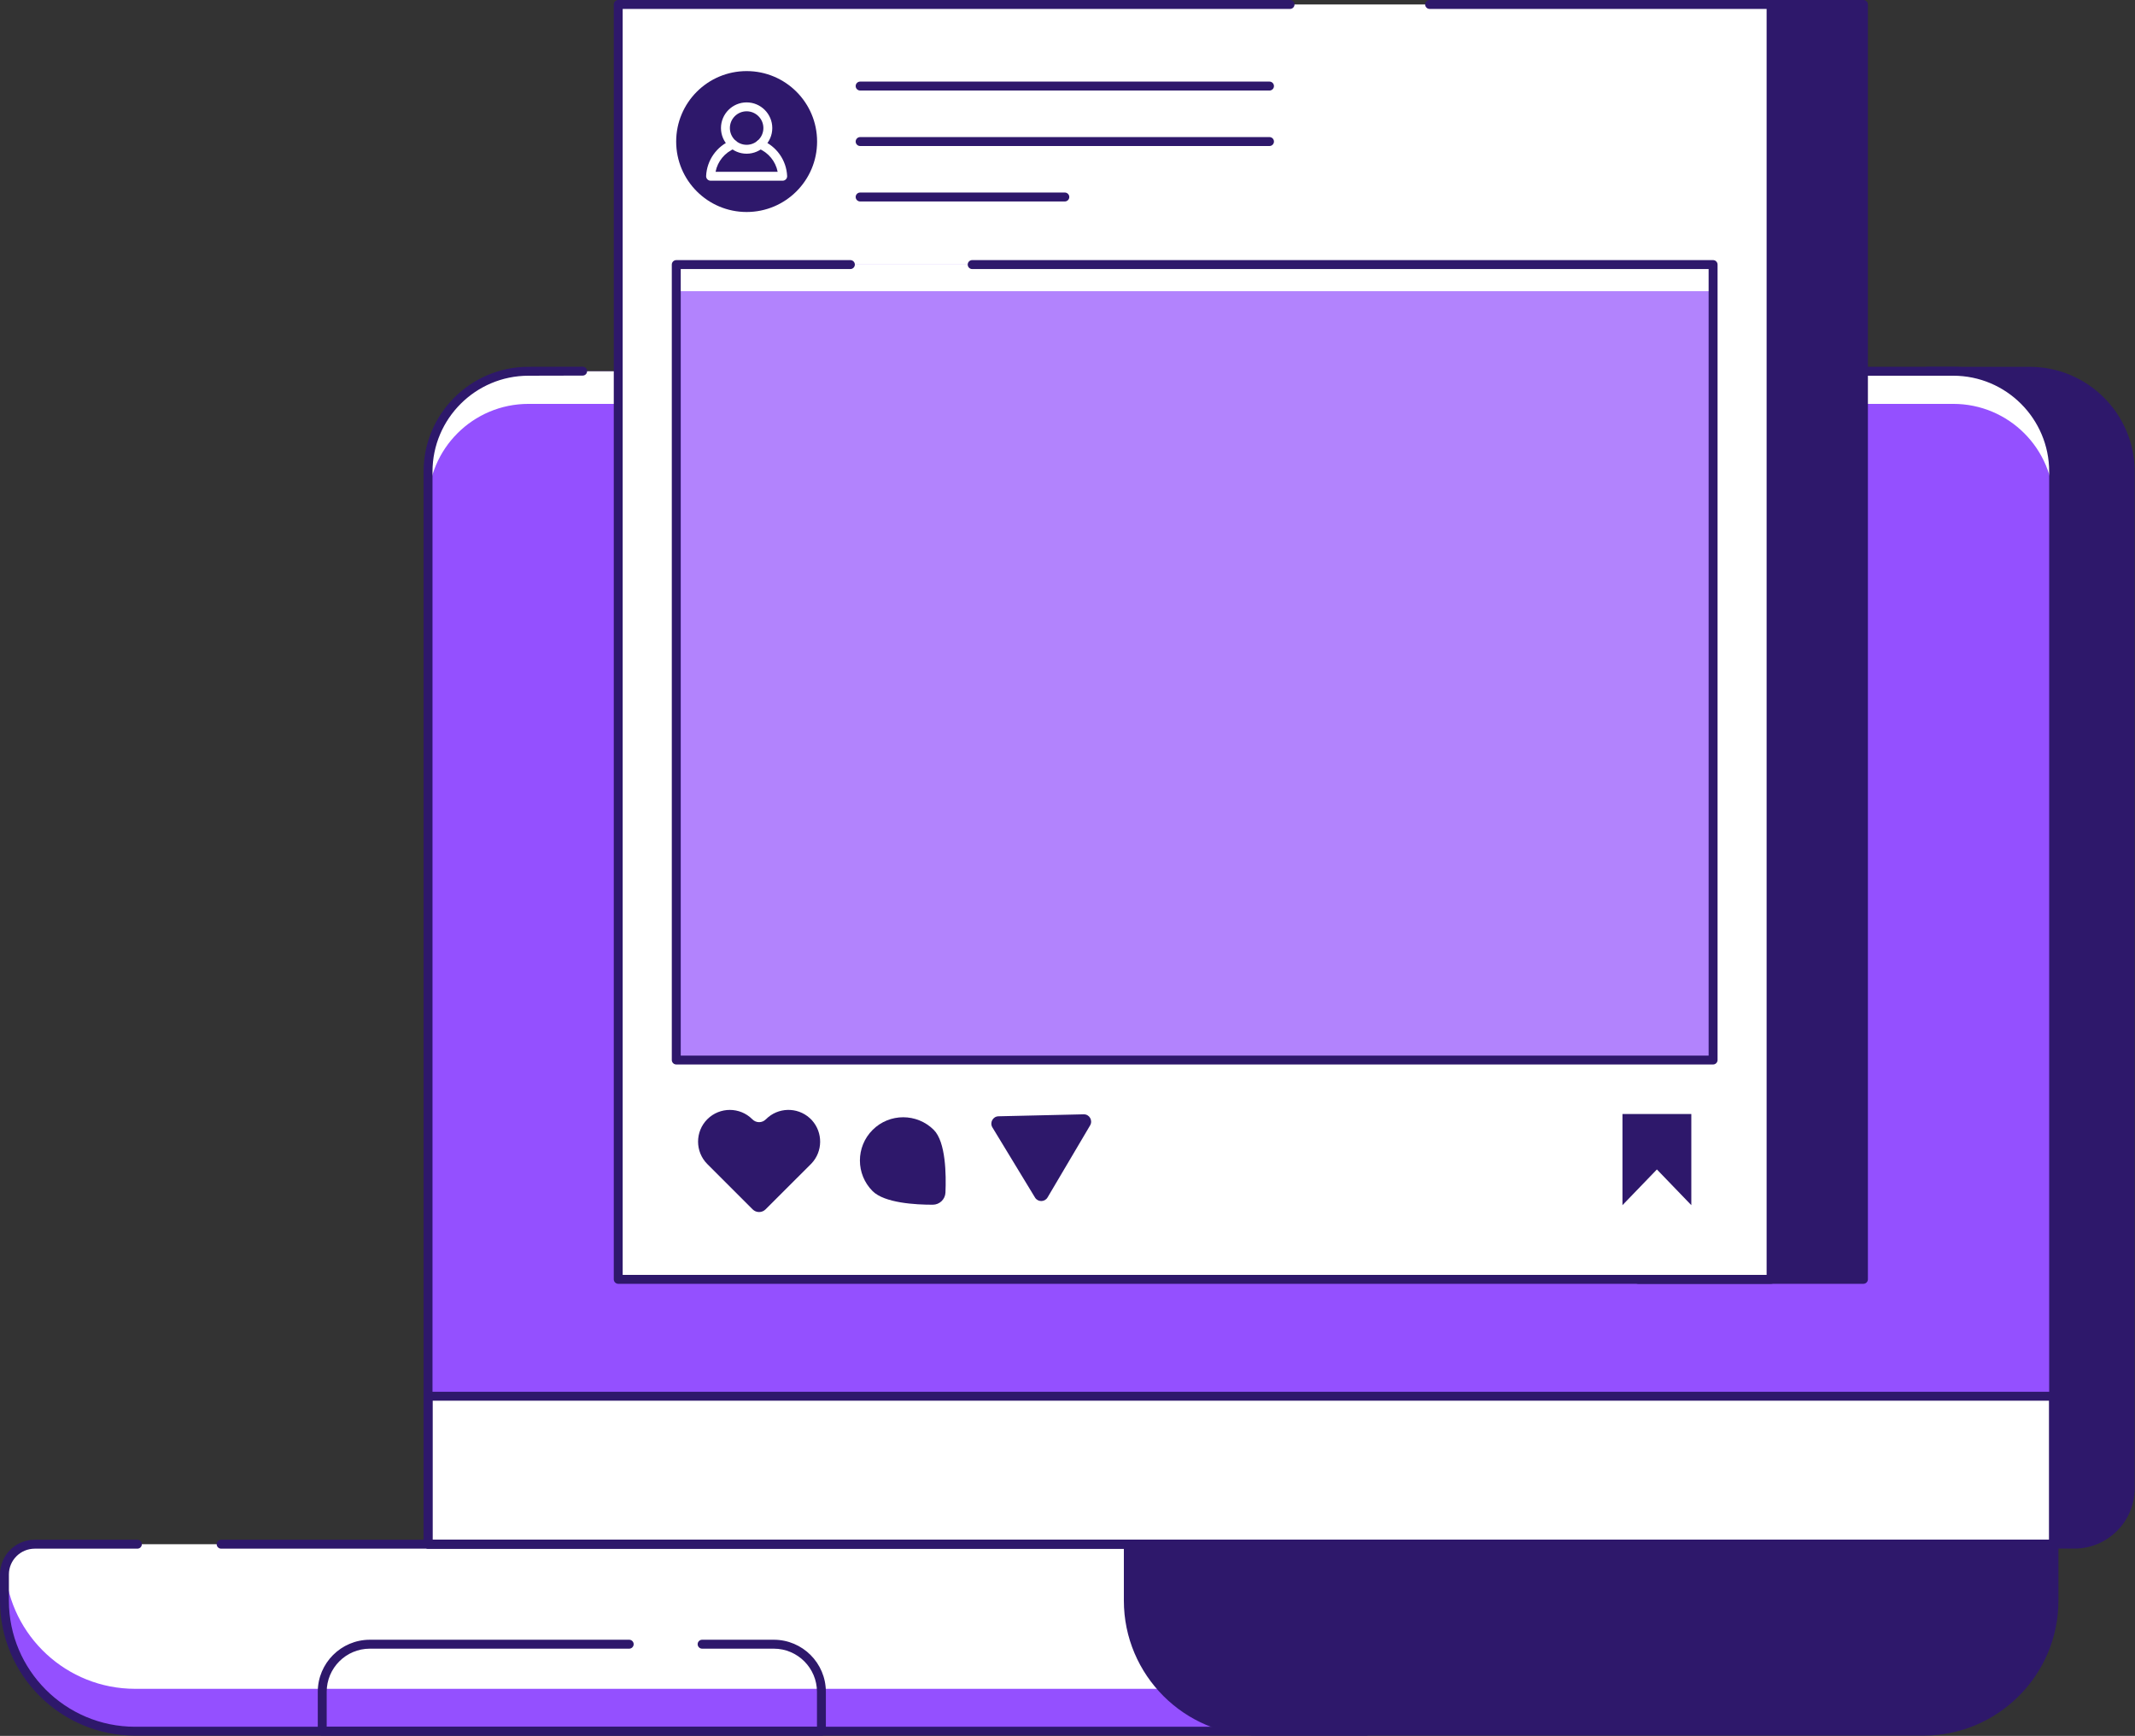 <?xml version="1.0" encoding="UTF-8"?> <svg xmlns="http://www.w3.org/2000/svg" viewBox="0 0 268.639 218.441" fill="none"><rect x="0" y="0" width="268.639" height="218.441" fill="#333333" stroke="none"/><path d="M268.044 59.353V187.283C268.044 191.166 264.893 194.318 261.01 194.318H249.514L242.507 46.725H255.412C262.394 46.721 268.044 52.371 268.044 59.353Z" fill="#2E186B"></path><path d="M261.007 194.876H249.512C249.211 194.876 248.966 194.64 248.95 194.342L241.944 46.75C241.936 46.597 241.992 46.449 242.096 46.337C242.201 46.224 242.349 46.164 242.502 46.164H255.407C262.681 46.164 268.601 52.082 268.601 59.358V187.284C268.604 191.468 265.195 194.876 261.007 194.876ZM250.052 193.756H261.012C264.581 193.756 267.484 190.853 267.484 187.284V59.358C267.484 52.701 262.069 47.288 255.414 47.288H243.1L250.052 193.756Z" fill="#2E186B"></path><path d="M171.894 217.848H16.998C7.924 217.848 0.564 210.488 0.564 201.422V198.121C0.564 196.021 2.274 194.319 4.37 194.319H152.826L171.894 217.848Z" fill="white"></path><path d="M171.894 217.848H16.998C7.924 217.848 0.564 210.488 0.564 201.422V198.121C0.564 197.9 0.584 197.675 0.628 197.466C1.323 205.89 8.39 212.519 16.998 212.519H167.574L171.894 217.848Z" fill="#9450FF"></path><path d="M258.403 59.354V194.314H53.858V59.354C53.858 52.371 59.507 46.722 66.49 46.722H245.77C252.753 46.722 258.403 52.371 258.403 59.354Z" fill="#9450FF"></path><path d="M258.408 59.358V63.458C258.408 56.475 252.753 50.825 245.776 50.825H66.495C59.513 50.825 53.863 56.479 53.863 63.458V59.358C53.863 52.375 59.517 46.726 66.495 46.726H245.776C252.753 46.722 258.408 52.375 258.408 59.358Z" fill="white"></path><path d="M258.408 175.7H53.863V194.314H258.408V175.7Z" fill="white"></path><path d="M171.892 218.409H16.997C7.625 218.409 0 210.788 0 201.421V198.12C0 195.715 1.959 193.76 4.369 193.76H17.286C17.595 193.76 17.848 194.013 17.848 194.322C17.848 194.631 17.595 194.884 17.286 194.884H4.369C2.578 194.884 1.12 196.338 1.12 198.124V201.425C1.12 210.174 8.239 217.293 16.993 217.293H170.712L152.555 194.884H27.826C27.516 194.884 27.263 194.631 27.263 194.322C27.263 194.013 27.516 193.76 27.826 193.76H152.824C152.993 193.76 153.153 193.836 153.258 193.969L172.326 217.498C172.463 217.666 172.491 217.895 172.398 218.092C172.306 218.285 172.109 218.409 171.892 218.409Z" fill="#2E186B"></path><path d="M258.403 194.877H53.858C53.549 194.877 53.296 194.624 53.296 194.315V59.354C53.296 52.079 59.215 46.16 66.491 46.16L73.312 46.144C73.622 46.144 73.871 46.393 73.875 46.702C73.875 47.012 73.626 47.264 73.316 47.264L66.495 47.28C59.837 47.28 54.421 52.697 54.421 59.35V193.753H257.841V59.35C257.841 52.693 252.426 47.28 245.771 47.28H84.322C84.013 47.28 83.76 47.028 83.76 46.718C83.76 46.409 84.013 46.156 84.322 46.156H245.771C253.048 46.156 258.965 52.075 258.965 59.35V194.311C258.965 194.624 258.713 194.877 258.403 194.877Z" fill="#2E186B"></path><path d="M258.403 194.877H53.858C53.549 194.877 53.296 194.624 53.296 194.315V175.7C53.296 175.39 53.549 175.137 53.858 175.137H258.403C258.713 175.137 258.965 175.39 258.965 175.7V194.314C258.965 194.623 258.713 194.877 258.403 194.877ZM54.421 193.756H257.841V176.262H54.421V193.756Z" fill="#2E186B"></path><path d="M103.358 218.409H40.547C40.238 218.409 39.985 218.157 39.985 217.847V212.901C39.985 209.283 42.925 206.344 46.534 206.344H79.17C79.479 206.344 79.732 206.597 79.732 206.906C79.732 207.215 79.479 207.468 79.17 207.468H46.534C43.539 207.468 41.106 209.905 41.106 212.905V217.293H102.796V212.905C102.796 209.905 100.359 207.468 97.367 207.468H88.345C88.036 207.468 87.783 207.215 87.783 206.906C87.783 206.597 88.036 206.344 88.345 206.344H97.367C100.981 206.344 103.916 209.287 103.916 212.901V217.847C103.92 218.157 103.667 218.409 103.358 218.409Z" fill="#2E186B"></path><path d="M258.441 194.314V201.417C258.441 210.487 251.086 217.847 242.011 217.847H158.397C149.327 217.847 141.967 210.491 141.967 201.417V194.314H258.441Z" fill="#2E186B"></path><path d="M242.013 218.41H158.4C149.032 218.41 141.411 210.789 141.411 201.421V194.318C141.411 194.009 141.664 193.756 141.973 193.756H258.443C258.753 193.756 259.005 194.009 259.005 194.318V201.421C259.005 210.785 251.384 218.41 242.013 218.41ZM142.535 194.876V201.417C142.535 210.166 149.654 217.285 158.404 217.285H242.017C250.766 217.285 257.886 210.166 257.886 201.417V194.876H142.535Z" fill="#2E186B"></path><path d="M234.469 0.563H206.13V160.992H234.469V0.563Z" fill="#2E186B"></path><path d="M234.47 161.553H206.131C205.821 161.553 205.568 161.3 205.568 160.991V0.562C205.568 0.253 205.821 0 206.131 0H234.47C234.779 0 235.032 0.253 235.032 0.562V160.991C235.028 161.3 234.779 161.553 234.47 161.553ZM206.693 160.429H233.912V1.12H206.693V160.429Z" fill="#2E186B"></path><path d="M222.853 0.563H77.794V160.992H222.853V0.563Z" fill="white"></path><path d="M215.555 133.391V33.295H85.096V133.391H215.555Z" fill="#B283FD"></path><path d="M215.551 33.295H85.096L85.096 36.644H215.551V33.295Z" fill="white"></path><path d="M222.85 161.553H77.791C77.482 161.553 77.229 161.3 77.229 160.991V0.562C77.229 0.253 77.482 0 77.791 0H162.32C162.629 0 162.882 0.253 162.882 0.562C162.882 0.871 162.629 1.124 162.32 1.124H78.349V160.433H222.287V1.124H179.886C179.577 1.124 179.324 0.871 179.324 0.562C179.324 0.253 179.573 0 179.886 0H222.85C223.159 0 223.412 0.253 223.412 0.562V160.991C223.412 161.3 223.163 161.553 222.85 161.553Z" fill="#2E186B"></path><path d="M215.552 133.953H85.093C84.783 133.953 84.53 133.7 84.53 133.391V33.295C84.53 32.986 84.783 32.732 85.093 32.732H107C107.309 32.732 107.562 32.986 107.562 33.295C107.562 33.604 107.309 33.857 107 33.857H85.655V132.833H214.99V33.857H122.326C122.017 33.857 121.764 33.604 121.764 33.295C121.764 32.986 122.017 32.732 122.326 32.732H215.552C215.861 32.732 216.114 32.986 216.114 33.295V133.391C216.114 133.7 215.861 133.953 215.552 133.953Z" fill="#2E186B"></path><path d="M159.735 11.392H108.228C107.919 11.392 107.666 11.139 107.666 10.83C107.666 10.521 107.919 10.268 108.228 10.268H159.735C160.045 10.268 160.297 10.521 160.297 10.83C160.297 11.143 160.045 11.392 159.735 11.392Z" fill="#2E186B"></path><path d="M159.735 18.375H108.228C107.919 18.375 107.666 18.122 107.666 17.812C107.666 17.503 107.919 17.25 108.228 17.25H159.735C160.045 17.25 160.297 17.503 160.297 17.812C160.297 18.122 160.045 18.375 159.735 18.375Z" fill="#2E186B"></path><path d="M133.982 25.353H108.228C107.919 25.353 107.666 25.1 107.666 24.79C107.666 24.481 107.919 24.228 108.228 24.228H133.982C134.291 24.228 134.544 24.481 134.544 24.79C134.544 25.1 134.291 25.353 133.982 25.353Z" fill="#2E186B"></path><path d="M118.963 150.074C118.927 150.93 118.216 151.6 117.365 151.6C115.201 151.604 111.298 151.387 109.796 149.89C107.668 147.761 107.668 144.316 109.796 142.188C111.924 140.064 115.369 140.064 117.497 142.188C119.011 143.706 119.06 147.834 118.963 150.074Z" fill="#2E186B"></path><path d="M137.168 141.614L131.808 150.688C131.455 151.286 130.591 151.291 130.23 150.696L124.87 141.871C124.504 141.265 124.93 140.49 125.637 140.473L136.349 140.225C137.076 140.205 137.53 140.987 137.168 141.614Z" fill="#2E186B"></path><path d="M212.813 151.657L208.481 147.163L204.148 151.657V140.185H212.813V151.657Z" fill="#2E186B"></path><path d="M102.102 146.416L96.331 152.182C95.882 152.636 95.147 152.636 94.697 152.182L89.004 146.489C87.446 144.931 87.446 142.397 89.004 140.839C90.566 139.281 93.095 139.281 94.653 140.839C94.657 140.843 94.661 140.847 94.665 140.851C95.139 141.333 95.894 141.333 96.368 140.851C96.372 140.847 96.38 140.843 96.384 140.839C97.89 139.329 100.315 139.281 101.881 140.695C101.905 140.719 101.937 140.743 101.957 140.767C101.981 140.791 102.005 140.811 102.029 140.835C102.053 140.859 102.077 140.883 102.102 140.907C102.126 140.931 102.146 140.955 102.17 140.98C103.559 142.53 103.539 144.899 102.102 146.416Z" fill="#2E186B"></path><path d="M93.946 26.678C98.843 26.678 102.812 22.708 102.812 17.812C102.812 12.916 98.843 8.946 93.946 8.946C89.05 8.946 85.081 12.916 85.081 17.812C85.081 22.708 89.05 26.678 93.946 26.678Z" fill="#2E186B"></path><path d="M93.946 19.342C92.163 19.342 90.717 17.892 90.717 16.114C90.717 14.335 92.167 12.885 93.946 12.885C95.724 12.885 97.174 14.335 97.174 16.114C97.174 17.892 95.724 19.342 93.946 19.342ZM93.946 14.006C92.781 14.006 91.838 14.953 91.838 16.114C91.838 17.274 92.785 18.222 93.946 18.222C95.106 18.222 96.054 17.274 96.054 16.114C96.054 14.953 95.106 14.006 93.946 14.006Z" fill="white"></path><path d="M98.481 22.739H89.41C89.258 22.739 89.109 22.675 89.005 22.566C88.9 22.458 88.844 22.305 88.848 22.153C88.937 20.165 90.181 18.395 92.028 17.648C92.317 17.531 92.643 17.668 92.759 17.957C92.876 18.242 92.739 18.571 92.45 18.688C91.193 19.198 90.29 20.314 90.037 21.619H97.85C97.593 20.31 96.69 19.198 95.437 18.688C95.148 18.571 95.012 18.246 95.128 17.957C95.245 17.672 95.57 17.531 95.859 17.648C97.702 18.395 98.955 20.161 99.043 22.153C99.051 22.305 98.995 22.454 98.886 22.566C98.778 22.679 98.633 22.739 98.481 22.739Z" fill="white"></path></svg> 